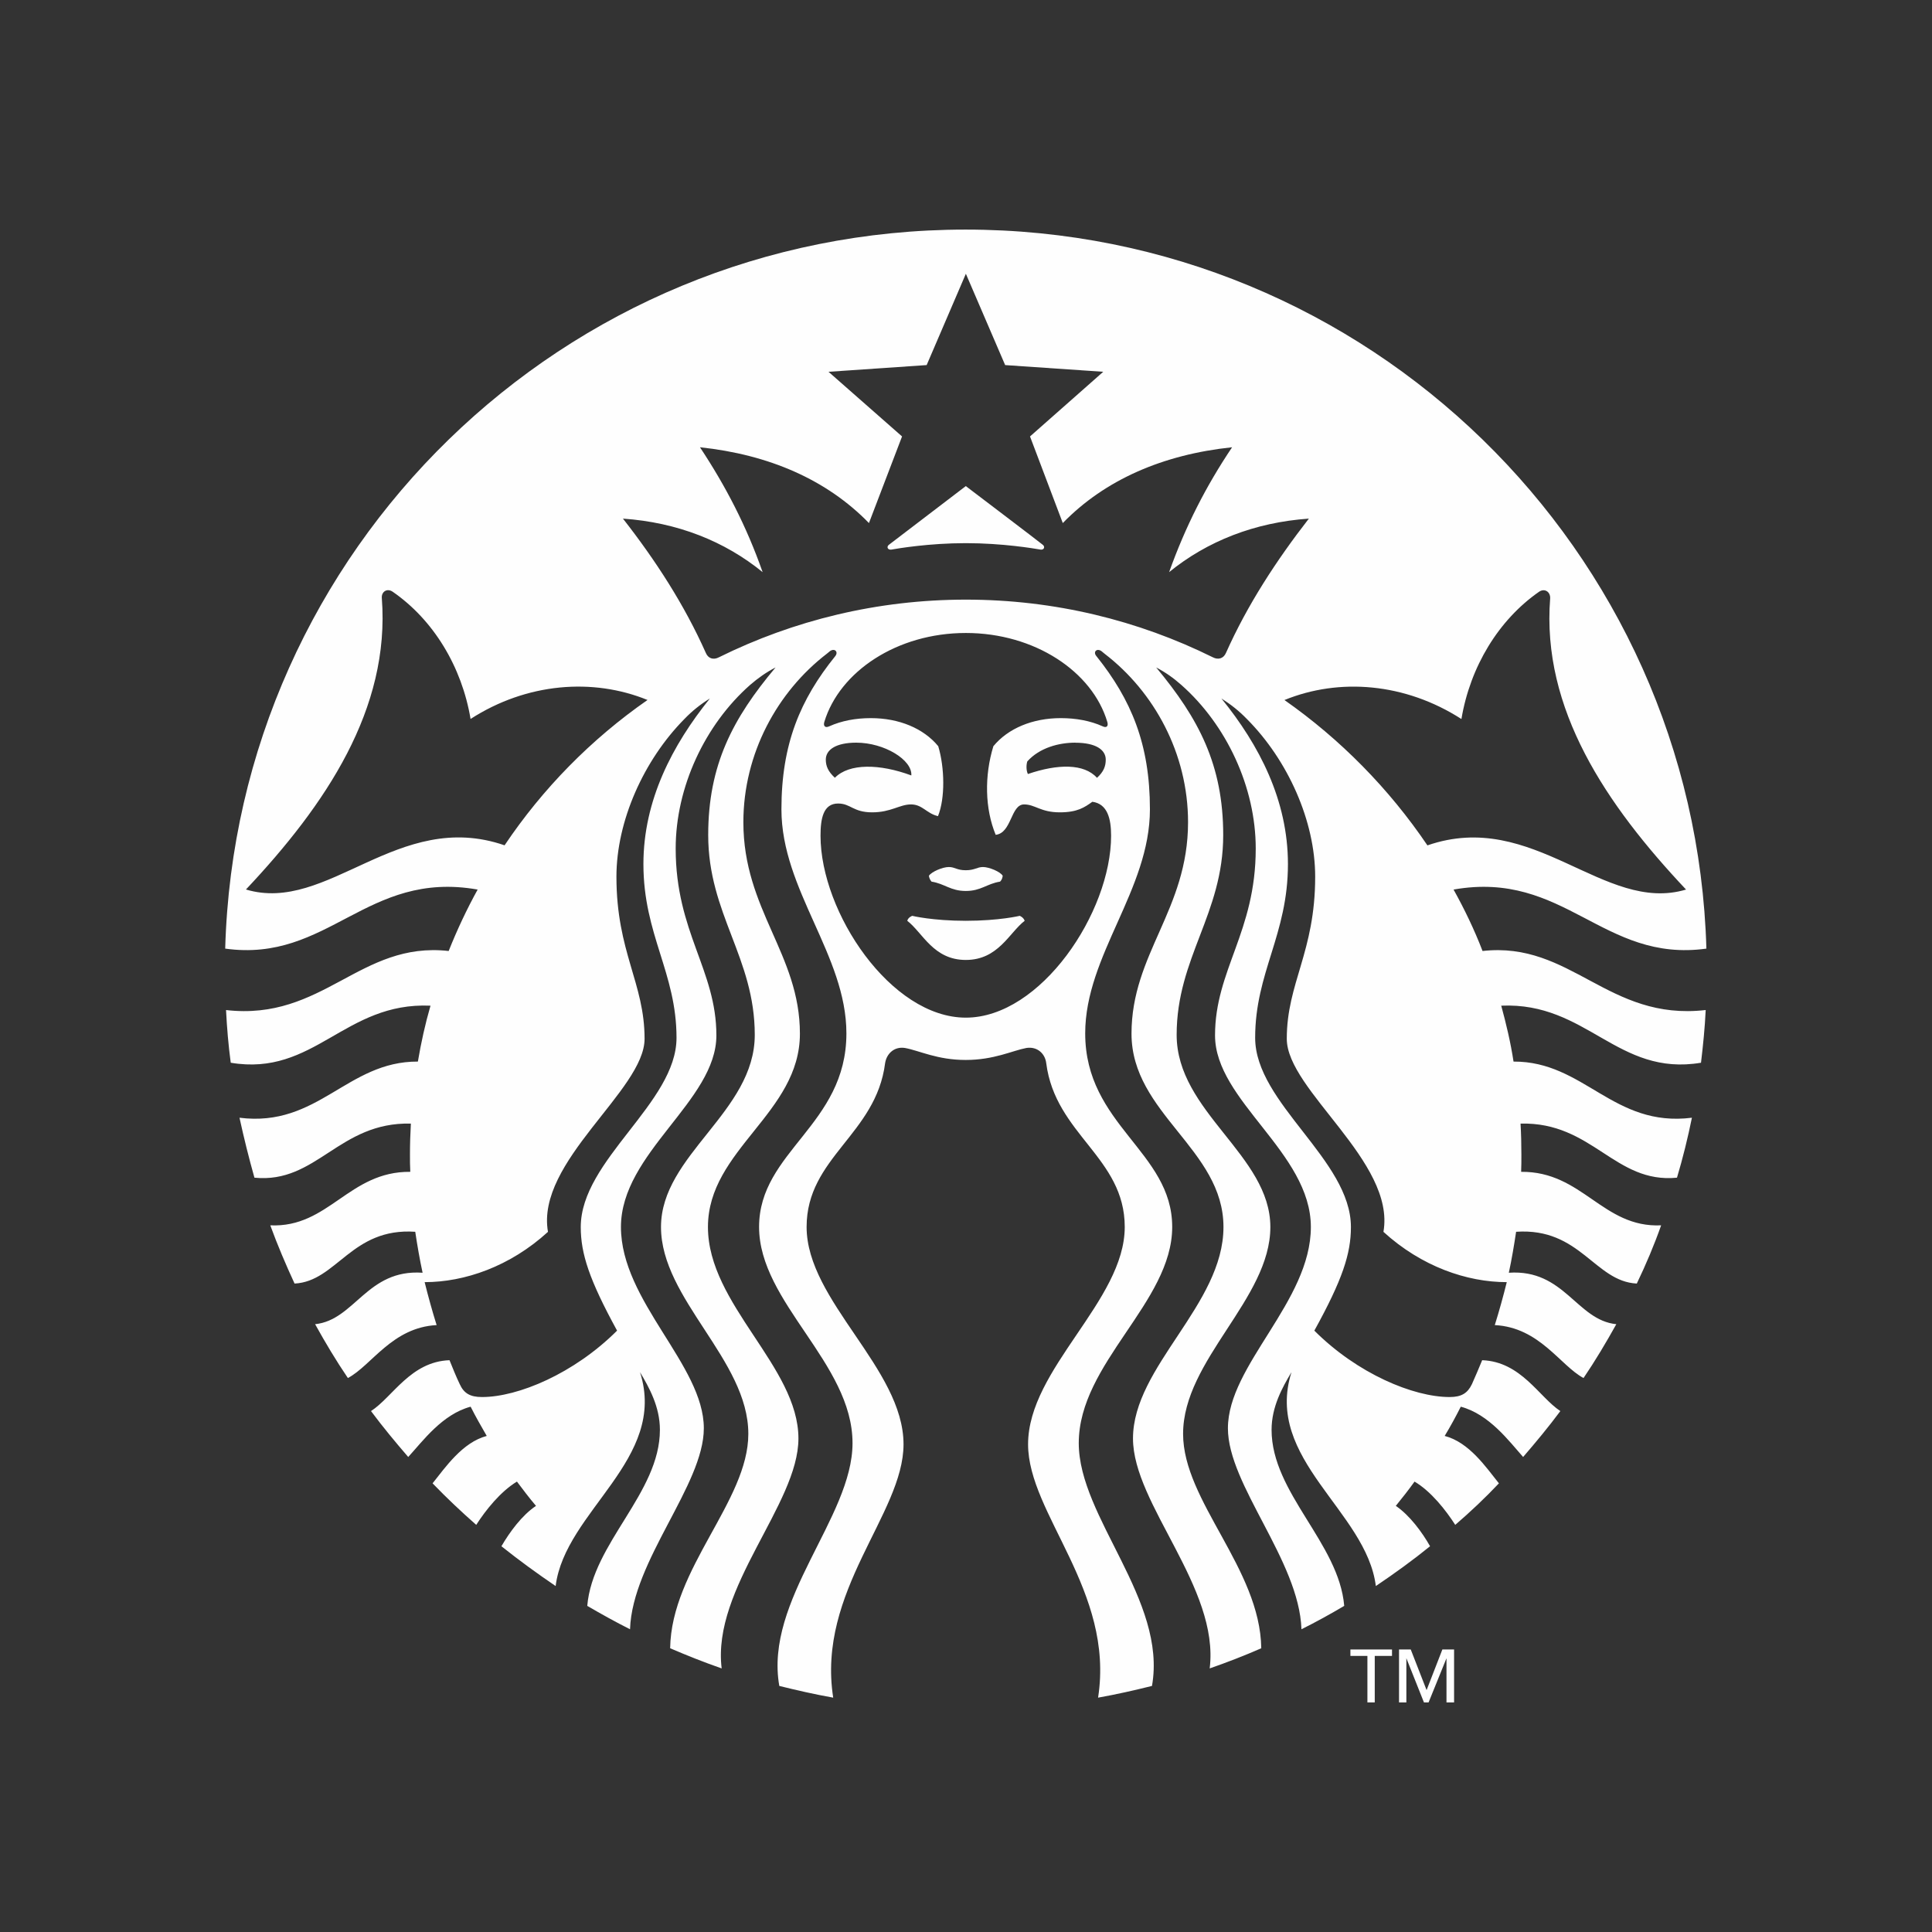 <?xml version="1.0" encoding="UTF-8"?><svg id="Layer_1" xmlns="http://www.w3.org/2000/svg" viewBox="0 0 300 300"><rect x="0" y="0" width="300" height="300" fill="#333333" stroke="none"/><defs><style>.cls-1{fill:#fefefe;}</style></defs><polyline class="cls-1" points="219.06 256.13 221.52 262.44 221.52 262.44"/><path class="cls-1" d="M161.57,85.34h0c-1.04-.18-5.91-1-11.6-1s-10.55,.82-11.55,1c-.59,.09-.82-.45-.36-.77,.41-.32,11.91-9.09,11.91-9.09,0,0,11.56,8.77,11.92,9.09,.45,.31,.23,.86-.32,.77Zm-19.92,56.87h0s-.64,.23-.77,.77c2.41,1.86,4.05,6.08,9.09,6.08s6.74-4.23,9.14-6.08c-.18-.55-.77-.77-.77-.77,0,0-3.18,.77-8.37,.77s-8.32-.77-8.32-.77Zm8.32-7.08h0c-1.41,0-1.68-.5-2.64-.5s-2.68,.73-3.09,1.36c.05,.36,.18,.64,.41,.91,2.04,.32,2.95,1.45,5.32,1.45s3.27-1.13,5.32-1.45c.27-.27,.36-.54,.41-.91-.36-.64-2.14-1.36-3.05-1.36-.96,0-1.27,.5-2.69,.5Zm114.89,21.71h0c-.13,2.77-.41,5.5-.73,8.18-13,2.18-17.69-9.45-31.02-8.86,.77,2.82,1.46,5.72,1.91,8.68,11-.05,15.46,10.26,27.7,8.72-.64,3.14-1.41,6.27-2.32,9.31-9.69,.95-13.1-8.68-24.29-8.4,.09,1.59,.13,3.18,.13,4.81,0,.91,0,1.82-.04,2.68,9.55-.09,12.64,8.72,21.74,8.31-1.09,3.09-2.36,6.09-3.78,9.04-6.55-.32-8.78-8.72-18.74-8.04-.32,2.13-.68,4.27-1.13,6.36,8.64-.59,10.51,7.36,16.69,7.99-1.59,2.86-3.27,5.68-5.09,8.36-3.64-1.95-6.82-7.86-13.78-8.22,.68-2.18,1.31-4.45,1.86-6.67-6.18,0-13.23-2.41-19.15-7.81,1.91-10.9-15.01-21.99-15.01-29.98,0-8.68,4.41-13.45,4.41-25.17,0-8.63-4.23-18.08-10.6-24.48-1.23-1.27-2.5-2.27-3.96-3.19,5.87,7.22,10.33,15.81,10.33,25.71,0,11-5.09,16.81-5.09,26.98s14.87,18.94,14.87,29.39c0,4.14-1.32,8.18-5.68,16.08,6.68,6.68,15.37,10.31,21.01,10.31,1.83,0,2.78-.59,3.46-2,.55-1.23,1.09-2.5,1.59-3.72,6.05,.23,8.83,5.72,12.14,7.9-1.82,2.45-3.78,4.81-5.78,7.13-2.22-2.5-5.27-6.63-9.68-7.81-.78,1.54-1.59,3.04-2.5,4.54,3.82,1,6.41,4.86,8.42,7.36-2.14,2.27-4.41,4.41-6.78,6.45-1.46-2.27-3.73-5.18-6.32-6.72-.91,1.27-1.91,2.54-2.91,3.77,2.14,1.45,4.09,4.09,5.32,6.27-2.69,2.18-5.51,4.22-8.42,6.18-1.46-11.67-17.38-19.67-13.1-33.21-1.41,2.36-3.09,5.36-3.09,8.95,0,9.81,10.46,17.58,11.28,27.34-2.14,1.27-4.37,2.5-6.64,3.63-.36-10.67-11.42-22.39-11.42-31.21,0-9.81,12.88-19.67,12.88-31.25s-14.88-19.58-14.88-29.75,6.32-16.03,6.32-29.02c0-9.54-4.55-19.21-11.55-25.4-1.23-1.09-2.45-1.95-3.91-2.72,6.59,7.91,10.41,15.13,10.41,26.03,0,12.26-7.23,19.03-7.23,31.02s14.55,18.67,14.55,29.84-13.55,20.62-13.55,32.12c0,10.45,11.96,20.89,12.14,33.29-2.6,1.14-5.28,2.18-8.01,3.13,1.55-12.54-11.91-25.48-11.91-35.7,0-11.17,14.05-20.76,14.05-32.84s-14.28-17.62-14.28-30.02,8.78-19.21,8.78-32.84c0-10.68-5.27-20.26-12.96-26.16-.18-.14-.32-.27-.5-.41-.73-.5-1.32,.14-.78,.77,5.41,6.76,8.32,13.67,8.32,23.8,0,12.53-10.05,22.67-10.05,34.79,0,14.26,13.51,18.35,13.51,30.06s-14.51,21.13-14.51,33.57c0,11.54,13.74,24.35,11.37,37.7-2.73,.68-5.55,1.32-8.37,1.82,2.59-16.58-10.87-28.53-10.87-39.34,0-11.76,15.01-22.26,15.01-33.75,0-10.81-10.78-14.35-12.19-25.43-.18-1.5-1.41-2.63-3.09-2.36-2.18,.41-5,1.86-9.42,1.86s-7.18-1.45-9.42-1.86c-1.64-.27-2.86,.86-3.09,2.36-1.41,11.08-12.19,14.62-12.19,25.43,0,11.49,15.05,21.99,15.05,33.75,0,10.81-13.51,22.76-10.92,39.34-2.82-.5-5.64-1.14-8.37-1.82-2.36-13.35,11.37-26.16,11.37-37.7,0-12.44-14.51-21.81-14.51-33.57s13.56-15.8,13.56-30.06c0-12.13-10.09-22.26-10.09-34.79,0-10.13,2.91-17.04,8.37-23.8,.5-.64-.09-1.27-.82-.77-.18,.14-.32,.27-.5,.41-7.68,5.9-12.96,15.49-12.96,26.16,0,13.62,8.78,20.48,8.78,32.84s-14.28,17.99-14.28,30.02,14.05,21.67,14.05,32.84c0,10.22-13.46,23.17-11.92,35.7-2.73-.95-5.37-2-8-3.13,.18-12.4,12.14-22.85,12.14-33.29,0-11.49-13.56-20.9-13.56-32.12s14.56-17.85,14.56-29.84-7.23-18.76-7.23-31.02c0-10.91,3.82-18.12,10.46-26.03-1.5,.78-2.69,1.63-3.96,2.72-7,6.18-11.55,15.85-11.55,25.4,0,12.99,6.32,18.85,6.32,29.02s-14.82,18.22-14.82,29.75,12.87,21.44,12.87,31.25c0,8.81-11.1,20.53-11.46,31.21-2.27-1.14-4.46-2.36-6.64-3.63,.82-9.77,11.28-17.53,11.28-27.34,0-3.59-1.68-6.59-3.09-8.95,4.32,13.54-11.64,21.53-13.1,33.21-2.87-1.95-5.69-4-8.42-6.18,1.27-2.18,3.18-4.81,5.37-6.27-1.05-1.23-2-2.5-2.96-3.77-2.55,1.54-4.87,4.45-6.32,6.72-2.32-2.04-4.59-4.18-6.78-6.45,2-2.5,4.64-6.36,8.41-7.36-.86-1.5-1.73-3-2.5-4.54-4.41,1.18-7.41,5.32-9.69,7.81-2-2.32-3.96-4.68-5.78-7.13,3.37-2.18,6.14-7.68,12.19-7.9,.5,1.22,1,2.5,1.59,3.72,.64,1.41,1.59,2,3.46,2,5.59,0,14.28-3.63,20.97-10.31-4.32-7.9-5.64-11.95-5.64-16.08,0-10.44,14.87-19.26,14.87-29.39s-5.14-15.99-5.14-26.98c0-9.9,4.5-18.49,10.32-25.71-1.46,.91-2.73,1.91-3.96,3.19-6.32,6.4-10.55,15.85-10.55,24.48,0,11.72,4.37,16.49,4.37,25.17,0,7.99-16.92,19.07-15,29.98-5.91,5.4-12.97,7.81-19.15,7.81,.55,2.22,1.18,4.49,1.86,6.67-6.91,.36-10.1,6.27-13.78,8.22-1.82-2.68-3.5-5.49-5.09-8.36,6.18-.64,8.05-8.59,16.69-7.99-.45-2.09-.82-4.23-1.14-6.36-9.91-.68-12.19,7.72-18.74,8.04-1.36-2.95-2.64-5.95-3.77-9.04,9.1,.41,12.19-8.4,21.74-8.31-.05-.87-.05-1.77-.05-2.68,0-1.63,.05-3.22,.14-4.81-11.19-.27-14.6,9.36-24.29,8.4-.86-3.05-1.64-6.18-2.32-9.31,12.23,1.54,16.69-8.77,27.7-8.72,.5-2.96,1.14-5.86,1.96-8.68-13.37-.59-18.01,11.04-31.02,8.86-.36-2.68-.59-5.41-.73-8.18,15.1,1.73,20.78-10.72,34.57-9.17,1.32-3.31,2.82-6.5,4.5-9.54-17.28-3.05-23.15,11.4-39.2,9.17,1.73-61.96,52.53-111.65,114.97-111.65s113.25,49.69,115.03,111.65c-16.1,2.23-21.97-12.22-39.26-9.17,1.69,3.04,3.23,6.23,4.5,9.54,13.78-1.54,19.47,10.9,34.61,9.17ZM100.54,108.69h0c-8.46-3.45-18.74-2.68-27.47,2.95-1.36-8.13-5.78-15.4-12.1-19.76-.87-.59-1.77,0-1.68,1,1.32,17.22-8.73,32.11-21.1,45.24,12.73,3.82,23.6-12.58,40.16-6.86,5.91-8.81,13.46-16.49,22.2-22.57Zm49.43-10.4h0c-10.69,0-19.6,5.99-21.97,13.81-.18,.59,.09,1,.77,.68,1.91-.86,4.1-1.27,6.46-1.27,4.37,0,8.18,1.59,10.46,4.36,1,3.32,1.09,8.08-.04,10.86-1.78-.41-2.41-1.82-4.19-1.82s-3.09,1.23-6.04,1.23-3.32-1.37-5.28-1.37c-2.32,0-2.73,2.37-2.73,5,0,11.9,10.92,28.25,22.56,28.25s22.56-16.35,22.56-28.25c0-2.63-.55-4.95-2.91-5.27-1.22,.87-2.32,1.64-5.05,1.64-3,0-3.82-1.23-5.55-1.23-2.09,0-1.91,4.45-4.41,4.72-1.68-4.04-1.77-9.17-.36-13.76,2.28-2.77,6.1-4.36,10.46-4.36,2.36,0,4.6,.41,6.5,1.27,.68,.32,.91-.09,.73-.68-2.32-7.82-11.28-13.81-21.97-13.81Zm17.01,17.03h0c-2.55,0-5.55,.78-7.46,2.91-.18,.54-.18,1.41,.09,1.96,4.64-1.59,8.73-1.64,10.73,.59,1.05-.95,1.36-1.82,1.36-2.82,0-1.54-1.55-2.63-4.73-2.63Zm-37.34,5.45h0c2.23-2.27,6.96-2.18,11.87-.36,.18-2.4-4.18-5.09-8.55-5.09-3.14,0-4.73,1.09-4.73,2.63,0,1,.36,1.86,1.41,2.82Zm73.59-40.24h0c-8.41,.59-15.78,3.5-21.69,8.31,2.55-7.13,5.73-13.36,9.78-19.39-10.74,1.13-19.74,5.04-26.29,11.77l-5.09-13.45,11.37-10.04-15.23-1.04-6.1-14.18-6.09,14.18-15.24,1.04,11.42,10.04-5.14,13.45c-6.55-6.73-15.51-10.63-26.24-11.77,4,6.04,7.23,12.26,9.73,19.39-5.91-4.81-13.23-7.72-21.69-8.31,5.09,6.5,9.55,13.4,12.87,20.85,.36,.87,1.18,1.14,2.04,.68,11.56-5.72,24.56-8.95,38.34-8.95s26.79,3.23,38.34,8.95c.87,.45,1.68,.18,2.05-.68,3.32-7.45,7.82-14.35,12.87-20.85Zm18.42,50.74h0c16.51-5.72,27.38,10.68,40.16,6.86-12.37-13.13-22.46-28.02-21.1-45.24,.04-1-.87-1.59-1.73-1-6.28,4.37-10.69,11.63-12.05,19.76-8.78-5.64-19.01-6.41-27.48-2.95,8.69,6.09,16.24,13.76,22.2,22.57Z"/><polygon class="cls-1" points="213.47 264.35 213.47 264.35 212.33 264.35 212.33 257.13 209.69 257.13 209.69 256.13 216.15 256.13 216.15 257.13 213.47 257.13 213.47 264.35"/><polygon class="cls-1" points="221.52 262.44 221.52 262.44 223.97 256.13 225.79 256.13 225.79 264.35 224.61 264.35 224.61 257.49 221.83 264.35 221.11 264.35 218.38 257.49 218.38 264.35 217.24 264.35 217.24 256.13 219.06 256.13 221.52 262.44"/></svg>